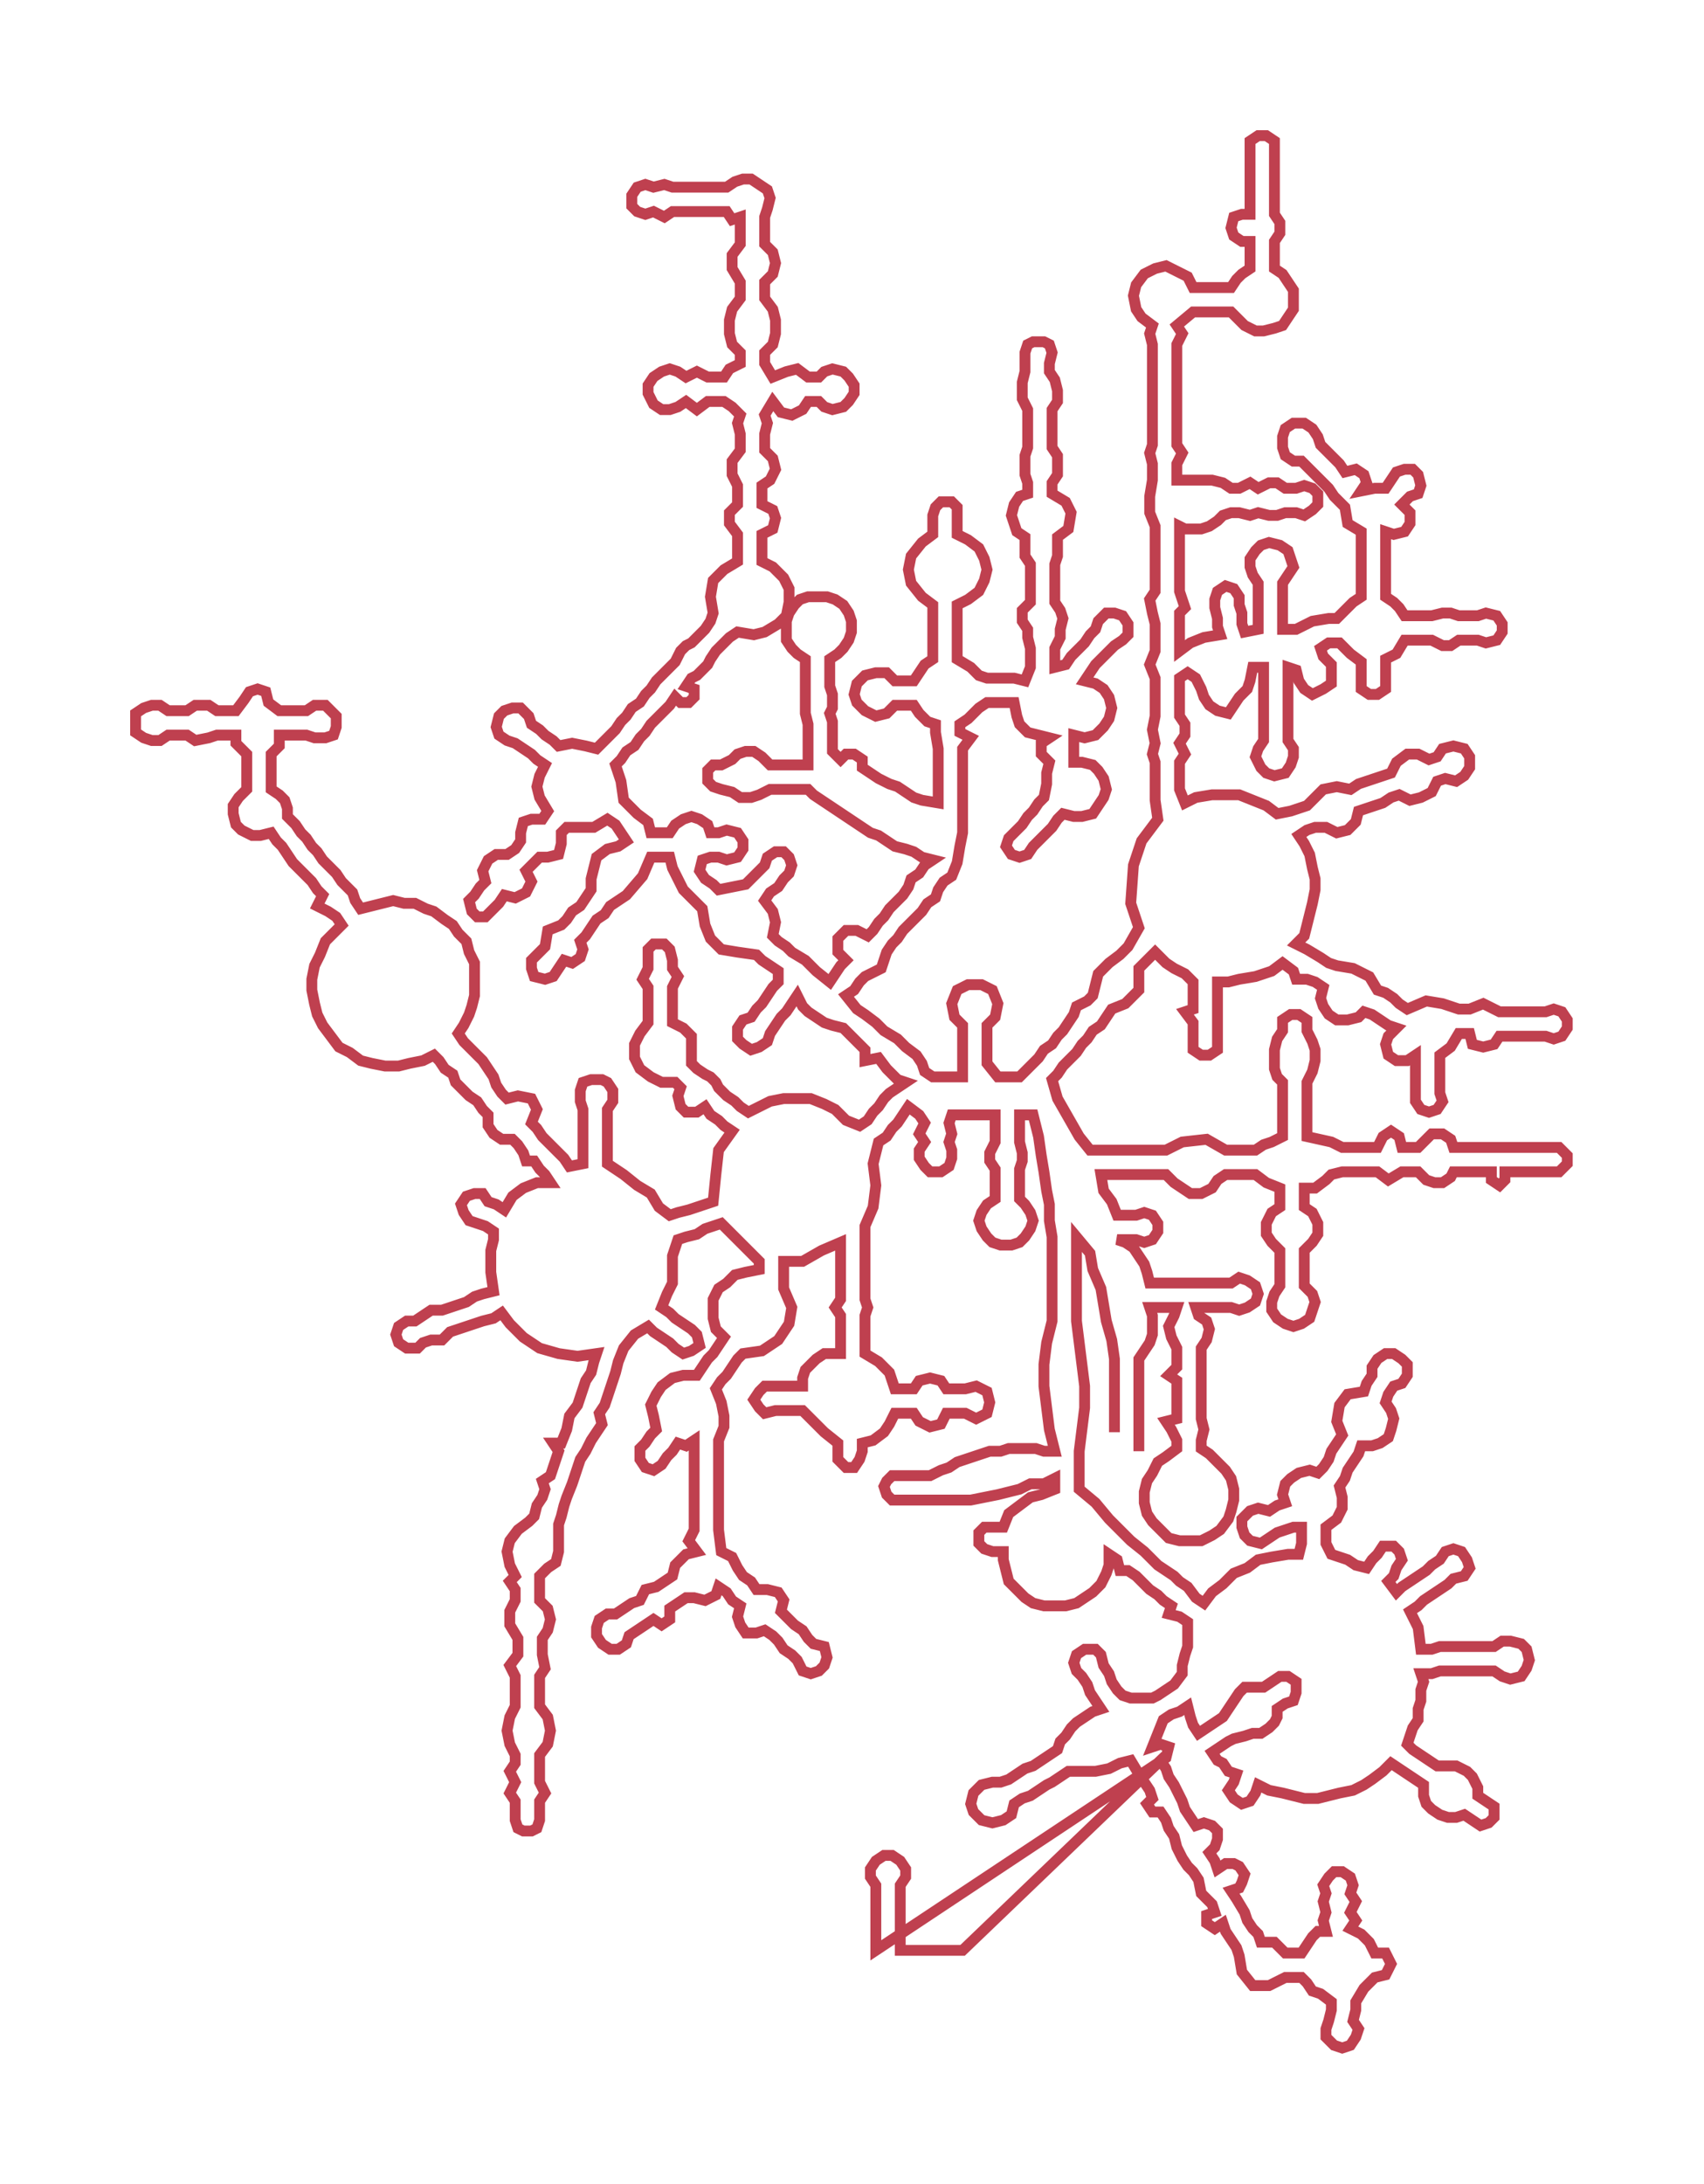 <svg xmlns="http://www.w3.org/2000/svg" width="628.423" height="805.232"><path style="stroke:#bf404f;stroke-width:4px;fill:none;" d="M411 528 L411 528 L411 524 L411 521 L411 518 L411 514 L411 511 L411 508 L411 504 L411 501 L410 494 L408 487 L407 481 L406 475 L403 468 L402 462 L397 456 L397 460 L397 463 L397 466 L397 470 L397 473 L397 477 L397 480 L397 483 L397 487 L398 495 L399 503 L400 511 L400 519 L399 527 L398 535 L398 545 L398 549 L404 554 L409 560 L415 566 L417 568 L422 572 L425 575 L427 577 L430 579 L433 581 L435 583 L438 585 L441 589 L444 591 L447 587 L451 584 L455 580 L460 578 L464 575 L469 574 L475 573 L479 573 L480 569 L480 566 L480 563 L477 563 L474 564 L471 565 L468 567 L465 569 L461 568 L459 566 L458 563 L458 560 L461 557 L464 556 L468 557 L471 555 L474 554 L473 551 L474 547 L476 545 L479 543 L483 542 L486 543 L488 541 L490 538 L491 535 L493 532 L495 529 L493 524 L494 518 L497 514 L503 513 L504 510 L506 507 L506 504 L508 501 L511 499 L514 499 L517 501 L519 503 L519 507 L517 510 L514 511 L512 514 L511 517 L513 520 L514 523 L513 527 L512 530 L509 532 L506 533 L502 533 L501 536 L499 539 L497 542 L496 545 L494 548 L495 552 L495 556 L493 560 L489 563 L489 566 L489 569 L491 573 L494 574 L497 575 L500 577 L504 578 L506 575 L508 573 L510 570 L514 570 L516 572 L517 575 L515 578 L514 581 L512 583 L515 587 L517 585 L520 583 L523 581 L526 579 L528 577 L531 575 L533 572 L536 571 L539 572 L541 575 L542 578 L540 581 L536 582 L534 584 L531 586 L528 588 L525 590 L523 592 L520 594 L523 600 L524 608 L528 608 L531 607 L534 607 L538 607 L541 607 L545 607 L548 607 L551 607 L554 605 L557 605 L561 606 L563 608 L564 612 L563 615 L561 618 L557 619 L554 618 L551 616 L548 616 L545 616 L541 616 L538 616 L534 616 L531 616 L528 617 L524 617 L525 620 L524 623 L524 627 L523 630 L523 634 L521 637 L520 640 L519 643 L521 645 L524 647 L527 649 L530 651 L534 651 L537 651 L541 653 L543 655 L545 659 L545 662 L548 664 L551 666 L551 670 L549 672 L546 673 L543 671 L540 669 L537 670 L534 670 L531 669 L528 667 L526 665 L525 662 L525 658 L522 656 L519 654 L516 652 L513 650 L510 653 L506 656 L503 658 L499 660 L494 661 L490 662 L486 663 L481 663 L477 662 L473 661 L468 660 L464 658 L463 661 L461 664 L458 665 L455 663 L453 660 L455 657 L456 654 L453 653 L451 650 L449 649 L447 646 L450 644 L453 642 L455 641 L459 640 L462 639 L465 639 L468 637 L470 635 L471 633 L471 630 L474 628 L477 627 L478 624 L478 620 L475 618 L472 618 L469 620 L466 622 L463 622 L459 622 L457 624 L455 627 L453 630 L451 633 L448 635 L445 637 L442 639 L440 636 L439 633 L438 629 L435 631 L432 632 L429 634 L425 644 L428 643 L431 644 L430 648 L323 719 L323 715 L323 712 L323 709 L323 705 L323 702 L323 699 L323 695 L321 692 L321 689 L323 686 L326 684 L329 684 L332 686 L334 689 L334 692 L332 695 L332 699 L332 702 L332 705 L332 709 L332 712 L332 715 L332 719 L336 719 L340 719 L344 719 L347 719 L351 719 L355 719 L428 649 L430 652 L431 655 L433 658 L436 664 L437 667 L439 670 L441 673 L444 672 L447 673 L449 675 L449 678 L448 681 L446 683 L448 686 L449 689 L452 687 L455 687 L457 688 L459 691 L458 694 L457 696 L454 697 L456 700 L459 705 L460 708 L462 711 L464 713 L465 716 L470 716 L474 720 L477 720 L480 720 L482 717 L484 714 L486 712 L489 712 L488 708 L489 705 L488 701 L489 698 L488 695 L490 692 L492 690 L495 690 L498 692 L499 695 L498 698 L500 701 L498 705 L500 708 L498 711 L502 713 L505 716 L507 720 L511 720 L513 724 L511 728 L507 729 L503 733 L500 738 L500 741 L499 745 L501 748 L500 751 L498 754 L495 755 L492 754 L489 751 L489 748 L490 745 L491 741 L491 738 L487 735 L484 734 L482 731 L480 729 L477 729 L474 729 L468 732 L462 732 L458 727 L457 721 L456 718 L454 715 L452 712 L451 709 L448 711 L445 709 L445 706 L448 705 L447 702 L443 698 L442 693 L440 690 L438 688 L436 685 L434 681 L433 677 L431 674 L430 671 L428 668 L425 668 L423 665 L425 663 L424 660 L422 657 L420 654 L417 649 L413 650 L409 652 L404 653 L399 653 L394 653 L391 655 L388 657 L386 658 L383 660 L380 662 L377 663 L374 665 L373 669 L370 671 L366 672 L362 671 L359 668 L358 665 L359 661 L362 658 L366 657 L369 657 L372 656 L375 654 L378 652 L381 651 L384 649 L387 647 L390 645 L391 642 L393 640 L395 637 L397 635 L400 633 L403 631 L406 630 L404 627 L402 624 L401 621 L399 618 L397 616 L396 613 L397 610 L400 608 L404 608 L406 610 L407 614 L409 617 L410 620 L412 623 L414 625 L417 626 L420 626 L425 626 L427 625 L430 623 L433 621 L436 617 L436 614 L437 610 L438 607 L438 603 L438 598 L435 596 L431 595 L432 592 L429 590 L427 588 L424 586 L422 584 L419 581 L416 579 L413 579 L412 575 L409 573 L409 577 L408 580 L406 584 L403 587 L400 589 L397 591 L393 592 L389 592 L385 592 L381 591 L378 589 L375 586 L372 583 L371 579 L370 575 L370 572 L366 572 L363 571 L361 569 L361 565 L363 563 L366 563 L370 563 L372 558 L376 555 L380 552 L384 551 L389 549 L389 545 L385 547 L380 547 L376 549 L372 550 L368 551 L363 552 L358 553 L353 553 L348 553 L343 553 L339 553 L336 553 L333 553 L329 553 L327 551 L326 548 L327 546 L329 544 L333 544 L336 544 L339 544 L343 544 L347 542 L350 541 L353 539 L356 538 L359 537 L362 536 L365 535 L369 535 L372 534 L375 534 L379 534 L382 534 L385 535 L389 535 L387 527 L386 519 L385 511 L385 503 L386 495 L388 487 L388 483 L388 480 L388 477 L388 473 L388 470 L388 466 L388 463 L388 460 L388 456 L387 450 L387 444 L386 439 L385 432 L384 426 L383 419 L381 411 L376 411 L376 415 L376 418 L376 421 L377 425 L377 428 L376 431 L376 435 L376 438 L376 442 L378 444 L380 447 L381 450 L380 453 L378 456 L376 458 L373 459 L369 459 L366 458 L364 456 L362 453 L361 450 L362 447 L364 444 L367 442 L367 438 L367 435 L367 431 L365 428 L365 425 L367 421 L367 418 L367 415 L367 411 L361 411 L357 411 L351 411 L350 414 L351 418 L350 421 L351 424 L351 427 L350 430 L347 432 L343 432 L341 430 L339 427 L339 424 L341 421 L339 418 L341 414 L339 411 L335 408 L333 411 L331 414 L329 416 L327 419 L324 421 L322 429 L323 437 L322 445 L319 452 L319 458 L319 462 L319 465 L319 469 L319 472 L319 475 L319 479 L320 482 L319 485 L319 489 L319 492 L319 496 L319 499 L324 502 L328 506 L330 512 L333 512 L337 512 L339 509 L343 508 L347 509 L349 512 L353 512 L356 512 L360 511 L364 513 L365 517 L364 521 L360 523 L356 521 L353 521 L349 521 L347 525 L343 526 L339 524 L337 521 L333 521 L330 521 L328 525 L326 528 L322 531 L318 532 L318 535 L317 538 L315 541 L312 541 L309 538 L309 535 L309 532 L304 528 L300 524 L296 520 L292 520 L289 520 L286 520 L282 521 L280 519 L278 516 L280 513 L282 511 L286 511 L289 511 L292 511 L296 511 L296 508 L297 505 L299 503 L301 501 L304 499 L307 499 L310 499 L310 496 L310 492 L310 489 L310 485 L308 482 L310 479 L310 475 L310 472 L310 469 L310 465 L310 462 L310 458 L303 461 L296 465 L289 465 L289 468 L289 475 L292 482 L291 488 L287 494 L281 498 L274 499 L272 501 L270 504 L268 507 L266 509 L264 512 L266 517 L267 522 L267 526 L265 531 L265 534 L265 537 L265 541 L265 544 L265 547 L265 551 L265 554 L265 558 L265 561 L265 564 L266 572 L270 574 L272 578 L274 581 L277 583 L279 586 L283 586 L287 587 L289 590 L288 594 L291 597 L293 599 L296 601 L298 604 L300 606 L304 607 L305 611 L304 614 L302 616 L299 617 L296 616 L294 612 L292 610 L289 608 L287 605 L285 603 L282 601 L279 602 L275 602 L273 599 L272 596 L273 592 L270 590 L268 587 L265 585 L264 588 L260 590 L256 589 L253 589 L250 591 L247 593 L247 597 L244 599 L241 597 L238 599 L235 601 L232 603 L231 606 L228 608 L225 608 L222 606 L220 603 L220 600 L221 597 L224 595 L227 595 L230 593 L233 591 L236 590 L238 586 L242 585 L245 583 L248 581 L249 577 L253 573 L257 572 L254 568 L256 564 L256 561 L256 558 L256 554 L256 551 L256 547 L256 544 L256 541 L256 537 L256 534 L256 531 L253 533 L250 532 L248 535 L246 537 L244 540 L241 542 L238 541 L236 538 L236 534 L238 532 L240 529 L242 527 L241 522 L240 518 L242 514 L244 511 L248 508 L252 507 L257 507 L259 504 L261 501 L263 499 L265 496 L267 493 L264 490 L263 486 L263 483 L263 479 L265 475 L268 473 L271 470 L275 469 L280 468 L280 465 L276 461 L270 455 L266 451 L263 452 L260 453 L257 455 L253 456 L250 457 L248 463 L248 468 L248 473 L246 477 L244 482 L247 484 L249 486 L252 488 L255 490 L257 492 L258 496 L255 498 L252 499 L249 497 L247 495 L244 493 L241 491 L239 489 L234 492 L230 497 L228 502 L227 506 L226 509 L225 512 L224 515 L223 518 L221 521 L222 525 L220 528 L218 531 L216 535 L214 538 L213 541 L212 544 L211 547 L209 552 L208 555 L207 559 L206 562 L206 565 L206 569 L206 572 L205 576 L202 578 L199 581 L199 586 L199 590 L202 593 L203 597 L202 601 L200 604 L200 607 L200 610 L201 615 L199 618 L199 622 L199 625 L199 629 L202 633 L203 638 L202 643 L199 647 L199 650 L199 657 L201 661 L199 664 L199 668 L199 671 L198 674 L196 675 L193 675 L191 674 L190 671 L190 668 L190 664 L188 661 L190 657 L188 653 L190 650 L190 647 L188 643 L187 638 L188 633 L190 629 L190 625 L190 622 L190 618 L188 614 L191 610 L191 607 L191 604 L188 599 L188 594 L190 590 L190 586 L188 583 L190 581 L188 577 L187 572 L188 568 L191 564 L195 561 L197 559 L198 555 L200 552 L201 549 L200 546 L203 544 L204 541 L205 538 L206 535 L204 532 L207 532 L209 527 L210 522 L213 518 L214 515 L215 512 L216 509 L218 506 L219 502 L220 499 L213 500 L206 499 L199 497 L193 493 L188 488 L185 484 L182 486 L178 487 L175 488 L172 489 L169 490 L166 491 L163 494 L159 494 L156 495 L154 497 L150 497 L147 495 L146 492 L147 489 L150 487 L153 487 L156 485 L159 483 L163 483 L166 482 L169 481 L172 480 L175 478 L178 477 L182 476 L181 469 L181 465 L181 461 L182 457 L182 454 L179 452 L176 451 L173 450 L171 447 L170 444 L172 441 L175 440 L178 440 L180 443 L183 444 L186 446 L189 441 L193 438 L198 436 L203 436 L201 433 L199 431 L197 428 L194 428 L193 425 L191 422 L189 420 L185 420 L182 418 L180 415 L180 411 L178 409 L176 406 L173 404 L171 402 L168 399 L167 396 L164 394 L162 391 L160 389 L156 391 L151 392 L147 393 L142 393 L137 392 L133 391 L129 388 L125 386 L122 382 L119 378 L117 374 L116 370 L115 365 L115 361 L116 356 L118 352 L120 347 L123 344 L126 341 L124 338 L121 336 L117 334 L119 330 L117 328 L115 325 L113 323 L110 320 L108 318 L106 315 L104 312 L102 310 L100 307 L96 308 L93 308 L89 306 L87 304 L86 300 L86 297 L88 294 L91 291 L91 288 L91 285 L91 281 L91 278 L87 274 L87 271 L83 271 L80 271 L77 272 L72 273 L69 271 L65 271 L62 271 L59 273 L56 273 L53 272 L50 270 L50 267 L50 263 L53 261 L56 260 L59 260 L62 262 L65 262 L69 262 L72 260 L77 260 L80 262 L83 262 L87 262 L90 258 L92 255 L95 254 L98 255 L99 259 L103 262 L107 262 L110 262 L113 262 L116 260 L120 260 L122 262 L124 264 L124 268 L123 271 L120 272 L116 272 L113 271 L110 271 L107 271 L103 271 L103 275 L100 278 L100 281 L100 285 L100 288 L100 291 L103 293 L105 295 L106 298 L106 301 L109 304 L111 307 L113 309 L115 312 L117 314 L119 317 L122 320 L124 322 L126 325 L130 329 L131 332 L133 335 L137 334 L141 333 L145 332 L149 333 L153 333 L157 335 L160 336 L164 339 L167 341 L169 344 L172 347 L173 351 L175 355 L175 359 L175 363 L175 367 L174 371 L173 374 L171 378 L169 381 L171 384 L173 386 L176 389 L178 391 L180 394 L182 397 L183 400 L185 403 L187 405 L191 404 L196 405 L198 409 L196 414 L198 416 L200 419 L203 422 L206 425 L208 427 L210 430 L215 429 L215 425 L215 422 L215 419 L215 415 L215 412 L215 409 L214 406 L214 402 L215 399 L218 398 L222 398 L224 399 L226 402 L226 406 L224 409 L224 412 L224 415 L224 419 L224 422 L224 425 L224 429 L230 433 L235 437 L240 440 L243 445 L247 448 L250 447 L254 446 L257 445 L260 444 L263 443 L264 433 L265 424 L270 417 L267 415 L265 413 L262 411 L260 408 L257 410 L253 410 L251 408 L250 404 L251 401 L249 399 L244 399 L240 397 L236 394 L234 390 L234 385 L236 381 L239 377 L239 374 L239 371 L239 367 L239 364 L237 361 L239 357 L239 354 L239 350 L241 348 L245 348 L247 350 L248 354 L248 357 L250 360 L248 364 L248 367 L248 371 L248 374 L248 377 L252 379 L255 382 L255 387 L255 392 L257 394 L260 396 L262 397 L264 399 L265 401 L268 404 L271 406 L273 408 L276 410 L280 408 L284 406 L289 405 L294 405 L299 405 L304 407 L308 409 L312 413 L317 415 L320 413 L322 410 L324 408 L326 405 L328 403 L334 399 L331 398 L327 394 L324 390 L319 391 L319 387 L316 384 L313 381 L311 379 L307 378 L304 377 L301 375 L298 373 L296 371 L294 367 L292 370 L290 373 L288 375 L286 378 L284 381 L283 384 L280 386 L277 387 L274 385 L272 383 L272 379 L274 376 L277 375 L279 372 L281 370 L283 367 L285 364 L287 362 L287 358 L284 356 L281 354 L279 352 L272 351 L266 350 L262 346 L260 341 L259 335 L257 333 L254 330 L252 328 L250 324 L248 320 L247 316 L244 316 L240 316 L237 323 L231 330 L225 334 L223 337 L220 339 L218 342 L216 345 L214 347 L215 350 L214 353 L211 355 L208 354 L206 357 L204 360 L201 361 L197 360 L196 357 L196 354 L199 351 L201 349 L202 343 L207 341 L209 339 L211 336 L214 334 L216 331 L218 328 L218 324 L219 320 L220 316 L224 313 L228 312 L231 310 L229 307 L227 304 L224 302 L219 305 L213 305 L209 305 L207 307 L207 311 L206 315 L202 316 L199 316 L196 319 L194 321 L196 325 L194 329 L190 331 L186 330 L184 333 L182 335 L179 338 L176 338 L174 336 L173 332 L175 330 L177 327 L179 325 L178 321 L180 317 L183 315 L187 315 L190 313 L192 310 L192 307 L193 303 L196 302 L200 302 L202 299 L199 294 L198 290 L199 286 L201 282 L198 280 L196 278 L193 276 L190 274 L187 273 L184 271 L183 268 L184 264 L186 262 L189 261 L192 261 L195 264 L196 267 L199 269 L201 271 L204 273 L206 275 L211 274 L216 275 L220 276 L222 274 L225 271 L227 269 L229 266 L231 264 L233 261 L236 259 L238 256 L240 254 L242 251 L246 247 L249 244 L250 242 L251 240 L253 238 L255 237 L258 234 L260 232 L262 229 L263 226 L262 220 L263 214 L267 210 L272 207 L272 204 L272 200 L272 197 L269 193 L269 189 L272 186 L272 182 L272 179 L270 175 L270 170 L273 166 L273 163 L273 160 L272 156 L273 153 L270 150 L267 148 L264 148 L261 148 L257 151 L253 148 L250 150 L247 151 L244 151 L241 149 L239 145 L239 142 L241 139 L244 137 L247 136 L250 137 L253 139 L257 137 L261 139 L264 139 L267 139 L269 136 L273 134 L273 130 L270 127 L269 123 L269 118 L270 114 L273 110 L273 107 L273 104 L270 99 L270 94 L273 90 L273 86 L273 83 L273 80 L270 81 L268 78 L265 78 L262 78 L258 78 L255 78 L252 78 L248 78 L245 80 L241 78 L238 79 L235 78 L233 76 L233 72 L235 69 L238 68 L241 69 L245 68 L248 69 L252 69 L255 69 L258 69 L262 69 L265 69 L268 69 L271 67 L274 66 L277 66 L280 68 L283 70 L284 73 L283 77 L282 80 L282 83 L282 86 L282 90 L285 93 L286 97 L285 101 L282 104 L282 107 L282 110 L285 114 L286 118 L286 123 L285 127 L282 130 L282 134 L285 139 L290 137 L294 136 L298 139 L302 139 L304 137 L307 136 L311 137 L313 139 L315 142 L315 145 L313 148 L311 150 L307 151 L304 150 L302 148 L298 148 L296 151 L292 153 L288 152 L285 148 L282 153 L283 156 L282 160 L282 163 L282 166 L285 169 L286 173 L284 177 L281 179 L281 182 L281 186 L285 188 L286 191 L285 195 L281 197 L281 200 L281 204 L281 207 L285 209 L289 213 L291 217 L291 222 L290 227 L287 230 L282 233 L278 234 L272 233 L269 235 L267 237 L264 240 L262 243 L261 245 L259 247 L257 249 L255 250 L253 253 L256 254 L256 257 L254 259 L251 259 L249 257 L247 260 L245 262 L242 265 L240 267 L238 270 L236 272 L234 275 L231 277 L229 280 L227 282 L229 288 L230 295 L232 297 L235 300 L239 303 L240 307 L244 307 L247 307 L249 304 L252 302 L255 301 L258 302 L261 304 L262 307 L265 307 L268 306 L272 307 L274 310 L274 313 L272 316 L268 317 L265 316 L262 316 L259 317 L258 321 L260 324 L263 326 L265 328 L270 327 L275 326 L277 324 L280 321 L282 319 L283 316 L286 314 L289 314 L291 316 L292 319 L291 322 L289 324 L287 327 L284 329 L282 332 L285 336 L286 340 L285 345 L287 347 L290 349 L292 351 L297 354 L301 358 L306 362 L308 359 L310 356 L312 354 L309 351 L309 346 L312 343 L316 343 L320 345 L322 343 L324 340 L326 338 L328 335 L331 332 L333 330 L335 327 L336 324 L339 322 L341 319 L344 317 L340 316 L337 314 L334 313 L330 312 L327 310 L324 308 L321 307 L318 305 L315 303 L312 301 L309 299 L306 297 L303 295 L300 293 L298 291 L294 291 L291 291 L287 291 L284 291 L280 293 L277 294 L273 294 L270 292 L266 291 L263 290 L261 288 L261 284 L263 282 L266 282 L270 280 L272 278 L275 277 L278 277 L281 279 L284 282 L287 282 L291 282 L294 282 L298 282 L298 277 L298 273 L298 270 L298 267 L297 263 L297 261 L297 258 L297 256 L297 253 L297 250 L297 246 L297 243 L294 241 L292 239 L290 236 L290 233 L290 229 L291 226 L293 223 L295 221 L298 220 L302 220 L305 220 L308 221 L311 223 L313 226 L314 229 L314 233 L313 236 L311 239 L309 241 L306 243 L306 246 L306 250 L306 253 L307 256 L307 258 L307 261 L306 263 L307 266 L307 270 L307 273 L307 277 L310 280 L312 278 L315 278 L318 280 L318 283 L321 285 L324 287 L328 289 L331 290 L334 292 L337 294 L340 295 L346 296 L346 292 L346 289 L346 286 L346 282 L346 279 L346 276 L345 270 L345 267 L342 266 L339 263 L337 260 L333 260 L330 260 L327 263 L323 264 L319 262 L316 259 L315 256 L316 252 L319 249 L323 248 L327 248 L330 251 L333 251 L337 251 L339 248 L341 245 L344 243 L344 240 L344 236 L344 233 L344 229 L344 226 L344 223 L340 220 L336 215 L335 210 L336 205 L340 200 L344 197 L344 194 L344 190 L345 187 L347 185 L351 185 L353 187 L353 190 L353 194 L353 197 L357 199 L361 202 L363 206 L364 210 L363 214 L361 218 L357 221 L353 223 L353 226 L353 229 L353 233 L353 236 L353 240 L353 243 L358 246 L361 249 L364 250 L368 250 L371 250 L374 250 L378 251 L380 246 L380 242 L380 239 L379 235 L379 232 L377 229 L377 225 L380 222 L380 219 L380 215 L380 212 L380 208 L378 205 L378 202 L378 198 L375 196 L374 193 L373 190 L374 186 L376 183 L379 182 L379 178 L378 175 L378 172 L378 168 L379 165 L379 161 L379 158 L379 155 L379 151 L377 147 L377 141 L378 137 L378 134 L378 130 L379 127 L381 126 L385 126 L387 127 L388 130 L387 134 L387 137 L389 140 L390 144 L390 148 L388 151 L388 155 L388 158 L388 161 L388 165 L390 168 L390 172 L390 175 L388 178 L388 182 L393 185 L395 189 L394 195 L390 198 L390 202 L390 205 L389 208 L389 212 L389 215 L389 219 L389 222 L391 225 L392 228 L391 232 L391 235 L389 239 L389 242 L389 246 L393 245 L395 242 L397 240 L400 237 L402 234 L404 232 L405 229 L408 226 L411 226 L414 227 L416 230 L416 234 L414 236 L411 238 L409 240 L406 243 L404 245 L402 248 L400 251 L404 252 L407 254 L409 257 L410 261 L409 265 L407 268 L404 271 L400 272 L396 271 L396 281 L399 281 L403 282 L405 284 L407 287 L408 291 L407 294 L405 297 L403 300 L399 301 L396 301 L392 300 L390 302 L388 305 L386 307 L383 310 L381 312 L379 315 L376 316 L373 315 L371 312 L372 309 L374 307 L377 304 L379 301 L381 299 L383 296 L385 294 L386 289 L386 285 L387 281 L384 278 L384 274 L387 272 L383 271 L379 270 L376 267 L375 264 L374 259 L371 259 L368 259 L364 259 L361 261 L359 263 L357 265 L354 267 L354 270 L358 272 L355 276 L355 279 L355 282 L355 286 L355 289 L355 292 L355 296 L355 301 L355 307 L354 312 L353 318 L351 323 L348 325 L346 328 L345 331 L342 333 L340 336 L338 338 L335 341 L333 343 L331 346 L329 348 L327 351 L325 357 L319 360 L317 362 L315 365 L312 367 L316 372 L319 374 L323 377 L326 380 L331 383 L334 386 L338 389 L340 392 L341 395 L344 397 L348 397 L352 397 L355 397 L355 392 L355 388 L355 385 L355 382 L355 378 L352 375 L351 370 L353 365 L357 363 L362 363 L366 365 L368 370 L367 375 L364 378 L364 382 L364 385 L364 388 L364 392 L368 397 L376 397 L381 392 L383 390 L385 387 L388 385 L390 382 L392 380 L394 377 L396 374 L397 371 L401 369 L403 367 L405 359 L409 355 L413 352 L416 349 L420 342 L417 333 L418 319 L421 310 L427 302 L426 295 L426 291 L426 288 L426 285 L426 281 L425 278 L426 274 L425 269 L426 264 L426 260 L426 257 L426 254 L426 250 L424 245 L426 240 L426 237 L426 233 L426 230 L425 226 L424 221 L426 218 L426 214 L426 211 L426 207 L426 204 L426 201 L426 197 L426 194 L424 189 L424 183 L425 177 L425 174 L425 171 L424 167 L425 164 L425 160 L425 157 L425 154 L425 150 L425 147 L425 144 L425 140 L425 137 L425 133 L425 130 L425 127 L424 123 L425 120 L421 117 L419 114 L418 109 L419 105 L422 101 L426 99 L430 98 L434 100 L438 102 L440 106 L443 106 L447 106 L450 106 L454 106 L456 103 L458 101 L461 99 L461 96 L461 93 L461 89 L458 89 L455 87 L454 84 L455 80 L458 79 L461 79 L461 75 L461 72 L461 69 L461 65 L461 62 L461 59 L461 55 L461 52 L464 50 L467 50 L470 52 L470 55 L470 59 L470 62 L470 65 L470 69 L470 72 L470 75 L470 79 L472 82 L472 86 L470 89 L470 93 L470 96 L470 99 L473 101 L475 104 L477 107 L477 111 L477 114 L475 117 L473 120 L470 121 L466 122 L463 122 L459 120 L457 118 L454 115 L450 115 L447 115 L443 115 L440 115 L434 120 L436 123 L434 127 L434 130 L434 133 L434 137 L434 140 L434 144 L434 147 L434 150 L434 154 L434 157 L434 160 L434 164 L436 167 L434 171 L434 174 L434 177 L438 177 L442 177 L447 177 L451 178 L454 180 L457 180 L461 178 L464 180 L468 178 L471 178 L474 180 L478 180 L481 179 L484 180 L486 182 L486 186 L484 188 L481 190 L478 189 L474 189 L471 190 L468 190 L464 189 L461 190 L457 189 L454 189 L451 190 L449 192 L446 194 L443 195 L440 195 L437 195 L435 194 L435 197 L435 201 L435 204 L435 207 L435 211 L435 214 L435 218 L436 221 L437 224 L435 226 L435 230 L435 233 L435 236 L435 240 L439 237 L444 235 L450 234 L449 231 L449 228 L448 224 L448 221 L449 218 L452 216 L455 217 L457 220 L457 223 L458 226 L458 230 L459 233 L464 232 L464 228 L464 225 L464 222 L464 218 L464 215 L462 212 L461 209 L461 206 L463 203 L465 201 L468 200 L472 201 L475 203 L476 206 L477 209 L475 212 L473 215 L473 218 L473 221 L473 225 L473 228 L473 232 L478 232 L484 229 L490 228 L493 228 L496 225 L499 222 L502 220 L502 216 L502 213 L502 210 L502 206 L502 203 L502 200 L502 196 L497 193 L496 187 L492 183 L490 180 L488 178 L485 175 L483 173 L480 170 L477 170 L474 168 L473 165 L473 161 L474 158 L477 156 L481 156 L484 158 L486 161 L487 164 L489 166 L492 169 L494 171 L496 174 L500 173 L503 175 L504 178 L502 181 L507 180 L511 180 L513 177 L515 174 L518 173 L521 173 L523 175 L524 179 L523 182 L520 183 L517 186 L520 189 L520 193 L518 196 L514 197 L511 196 L511 199 L511 203 L511 206 L511 210 L511 213 L511 216 L511 220 L514 222 L516 224 L518 227 L522 227 L525 227 L528 227 L532 226 L535 226 L538 227 L542 227 L545 227 L548 226 L552 227 L554 230 L554 233 L552 236 L548 237 L545 236 L542 236 L538 236 L535 238 L532 238 L528 236 L525 236 L522 236 L518 236 L515 241 L511 243 L511 247 L511 250 L511 254 L508 256 L505 256 L502 254 L502 250 L502 247 L502 244 L498 241 L494 237 L490 237 L487 239 L488 242 L491 245 L491 248 L491 252 L488 254 L484 256 L481 254 L479 251 L478 247 L475 246 L475 250 L475 253 L475 256 L475 260 L475 263 L475 266 L475 270 L475 273 L477 276 L477 279 L476 282 L474 285 L470 286 L467 285 L465 283 L463 279 L464 276 L466 273 L466 270 L466 267 L466 263 L466 260 L466 256 L466 253 L466 250 L466 246 L462 246 L461 251 L460 254 L457 257 L455 260 L453 263 L449 262 L446 260 L444 257 L443 254 L441 250 L438 248 L435 250 L435 253 L435 257 L435 260 L435 264 L437 267 L437 271 L435 274 L437 278 L435 281 L435 285 L435 288 L435 291 L437 296 L441 294 L447 293 L452 293 L457 293 L462 295 L467 297 L471 300 L476 299 L479 298 L482 297 L485 294 L488 291 L493 290 L498 291 L501 289 L504 288 L507 287 L510 286 L513 285 L515 281 L519 278 L523 278 L527 280 L530 279 L532 276 L536 275 L540 276 L542 279 L542 283 L540 286 L537 288 L533 287 L530 288 L528 292 L524 294 L520 295 L516 293 L513 294 L510 296 L507 297 L504 298 L501 299 L500 303 L497 306 L493 307 L489 305 L485 305 L482 306 L479 308 L481 311 L483 315 L484 320 L485 324 L485 328 L484 333 L483 337 L482 341 L481 345 L478 348 L482 350 L487 353 L490 355 L493 356 L499 357 L505 360 L508 365 L511 366 L514 368 L516 370 L519 372 L526 369 L532 370 L538 372 L542 372 L547 370 L553 373 L556 373 L559 373 L563 373 L566 373 L570 373 L573 372 L576 373 L578 376 L578 379 L576 382 L573 383 L570 382 L566 382 L563 382 L559 382 L556 382 L553 382 L551 385 L547 386 L543 385 L542 381 L538 381 L535 386 L531 389 L531 393 L531 396 L531 399 L531 403 L532 406 L530 409 L527 410 L524 409 L522 406 L522 403 L522 399 L522 396 L522 393 L522 389 L519 391 L515 391 L512 389 L511 385 L512 382 L515 379 L512 378 L509 376 L506 374 L503 373 L501 375 L497 376 L493 376 L490 374 L488 371 L487 368 L488 364 L485 362 L482 361 L478 361 L477 358 L473 355 L469 358 L463 360 L457 361 L453 362 L449 362 L449 365 L449 368 L449 372 L449 377 L449 380 L449 384 L449 387 L446 389 L443 389 L440 387 L440 384 L440 380 L440 377 L437 373 L440 372 L440 368 L440 365 L440 362 L437 359 L433 357 L430 355 L426 351 L422 355 L420 357 L420 365 L415 370 L410 372 L408 375 L406 378 L403 380 L401 383 L399 385 L397 388 L394 391 L392 393 L390 396 L388 398 L390 405 L394 412 L398 419 L402 424 L406 424 L410 424 L413 424 L416 424 L420 424 L423 424 L427 424 L430 424 L436 421 L445 420 L452 424 L456 424 L459 424 L463 424 L466 422 L469 421 L473 419 L473 416 L473 413 L473 409 L473 406 L473 402 L473 399 L471 397 L470 394 L470 391 L470 387 L471 383 L473 380 L473 376 L476 374 L479 374 L482 376 L482 380 L484 384 L485 387 L485 391 L484 395 L482 399 L482 402 L482 406 L482 409 L482 413 L482 416 L482 419 L491 421 L495 423 L498 423 L501 423 L505 423 L508 423 L510 419 L513 417 L516 419 L517 423 L520 423 L523 423 L526 420 L528 418 L532 418 L535 420 L536 423 L540 423 L543 423 L547 423 L550 423 L555 423 L558 423 L562 423 L565 423 L569 423 L572 423 L575 423 L578 426 L578 429 L575 432 L572 432 L569 432 L565 432 L562 432 L558 432 L555 432 L555 435 L553 437 L550 435 L550 432 L547 432 L543 432 L540 432 L536 432 L535 434 L532 436 L529 436 L526 435 L523 432 L520 432 L517 432 L512 435 L508 432 L505 432 L501 432 L498 432 L495 432 L491 433 L489 435 L485 438 L481 438 L481 442 L481 445 L484 447 L486 451 L486 455 L484 458 L481 461 L481 464 L481 467 L481 471 L481 474 L484 477 L485 480 L484 483 L483 486 L480 488 L477 489 L474 488 L471 486 L469 483 L469 480 L470 477 L472 474 L472 471 L472 467 L472 464 L472 461 L469 458 L467 455 L467 451 L469 447 L472 445 L472 442 L472 438 L467 436 L463 433 L459 433 L456 433 L452 433 L449 435 L447 438 L443 440 L439 440 L436 438 L433 436 L430 433 L427 433 L423 433 L420 433 L416 433 L413 433 L410 433 L406 433 L407 439 L410 443 L412 448 L416 448 L419 448 L422 447 L425 448 L427 451 L427 454 L425 457 L422 458 L419 457 L416 457 L412 457 L415 458 L418 460 L420 463 L422 466 L423 469 L424 473 L427 473 L430 473 L434 473 L441 473 L444 473 L447 473 L451 473 L454 473 L457 471 L460 472 L463 474 L464 477 L463 480 L460 482 L457 483 L454 482 L451 482 L447 482 L444 482 L441 482 L442 485 L445 487 L446 490 L445 494 L443 497 L443 500 L443 504 L443 509 L443 513 L443 516 L443 520 L443 523 L444 527 L443 531 L443 534 L446 536 L449 539 L452 542 L454 545 L455 549 L455 553 L454 557 L453 560 L450 564 L447 566 L443 568 L439 568 L435 568 L431 567 L428 564 L425 561 L423 558 L422 554 L422 550 L423 546 L425 543 L427 539 L430 537 L434 534 L434 531 L432 527 L430 524 L434 523 L434 520 L434 516 L434 513 L434 509 L431 507 L434 504 L434 500 L434 497 L432 493 L431 489 L433 485 L434 482 L430 482 L427 482 L424 482 L425 485 L425 488 L425 492 L424 495 L422 498 L420 501 L420 504 L420 508 L420 511 L420 514 L420 518 L420 521 L420 524 L420 528 L420 531 L420 535"/></svg>